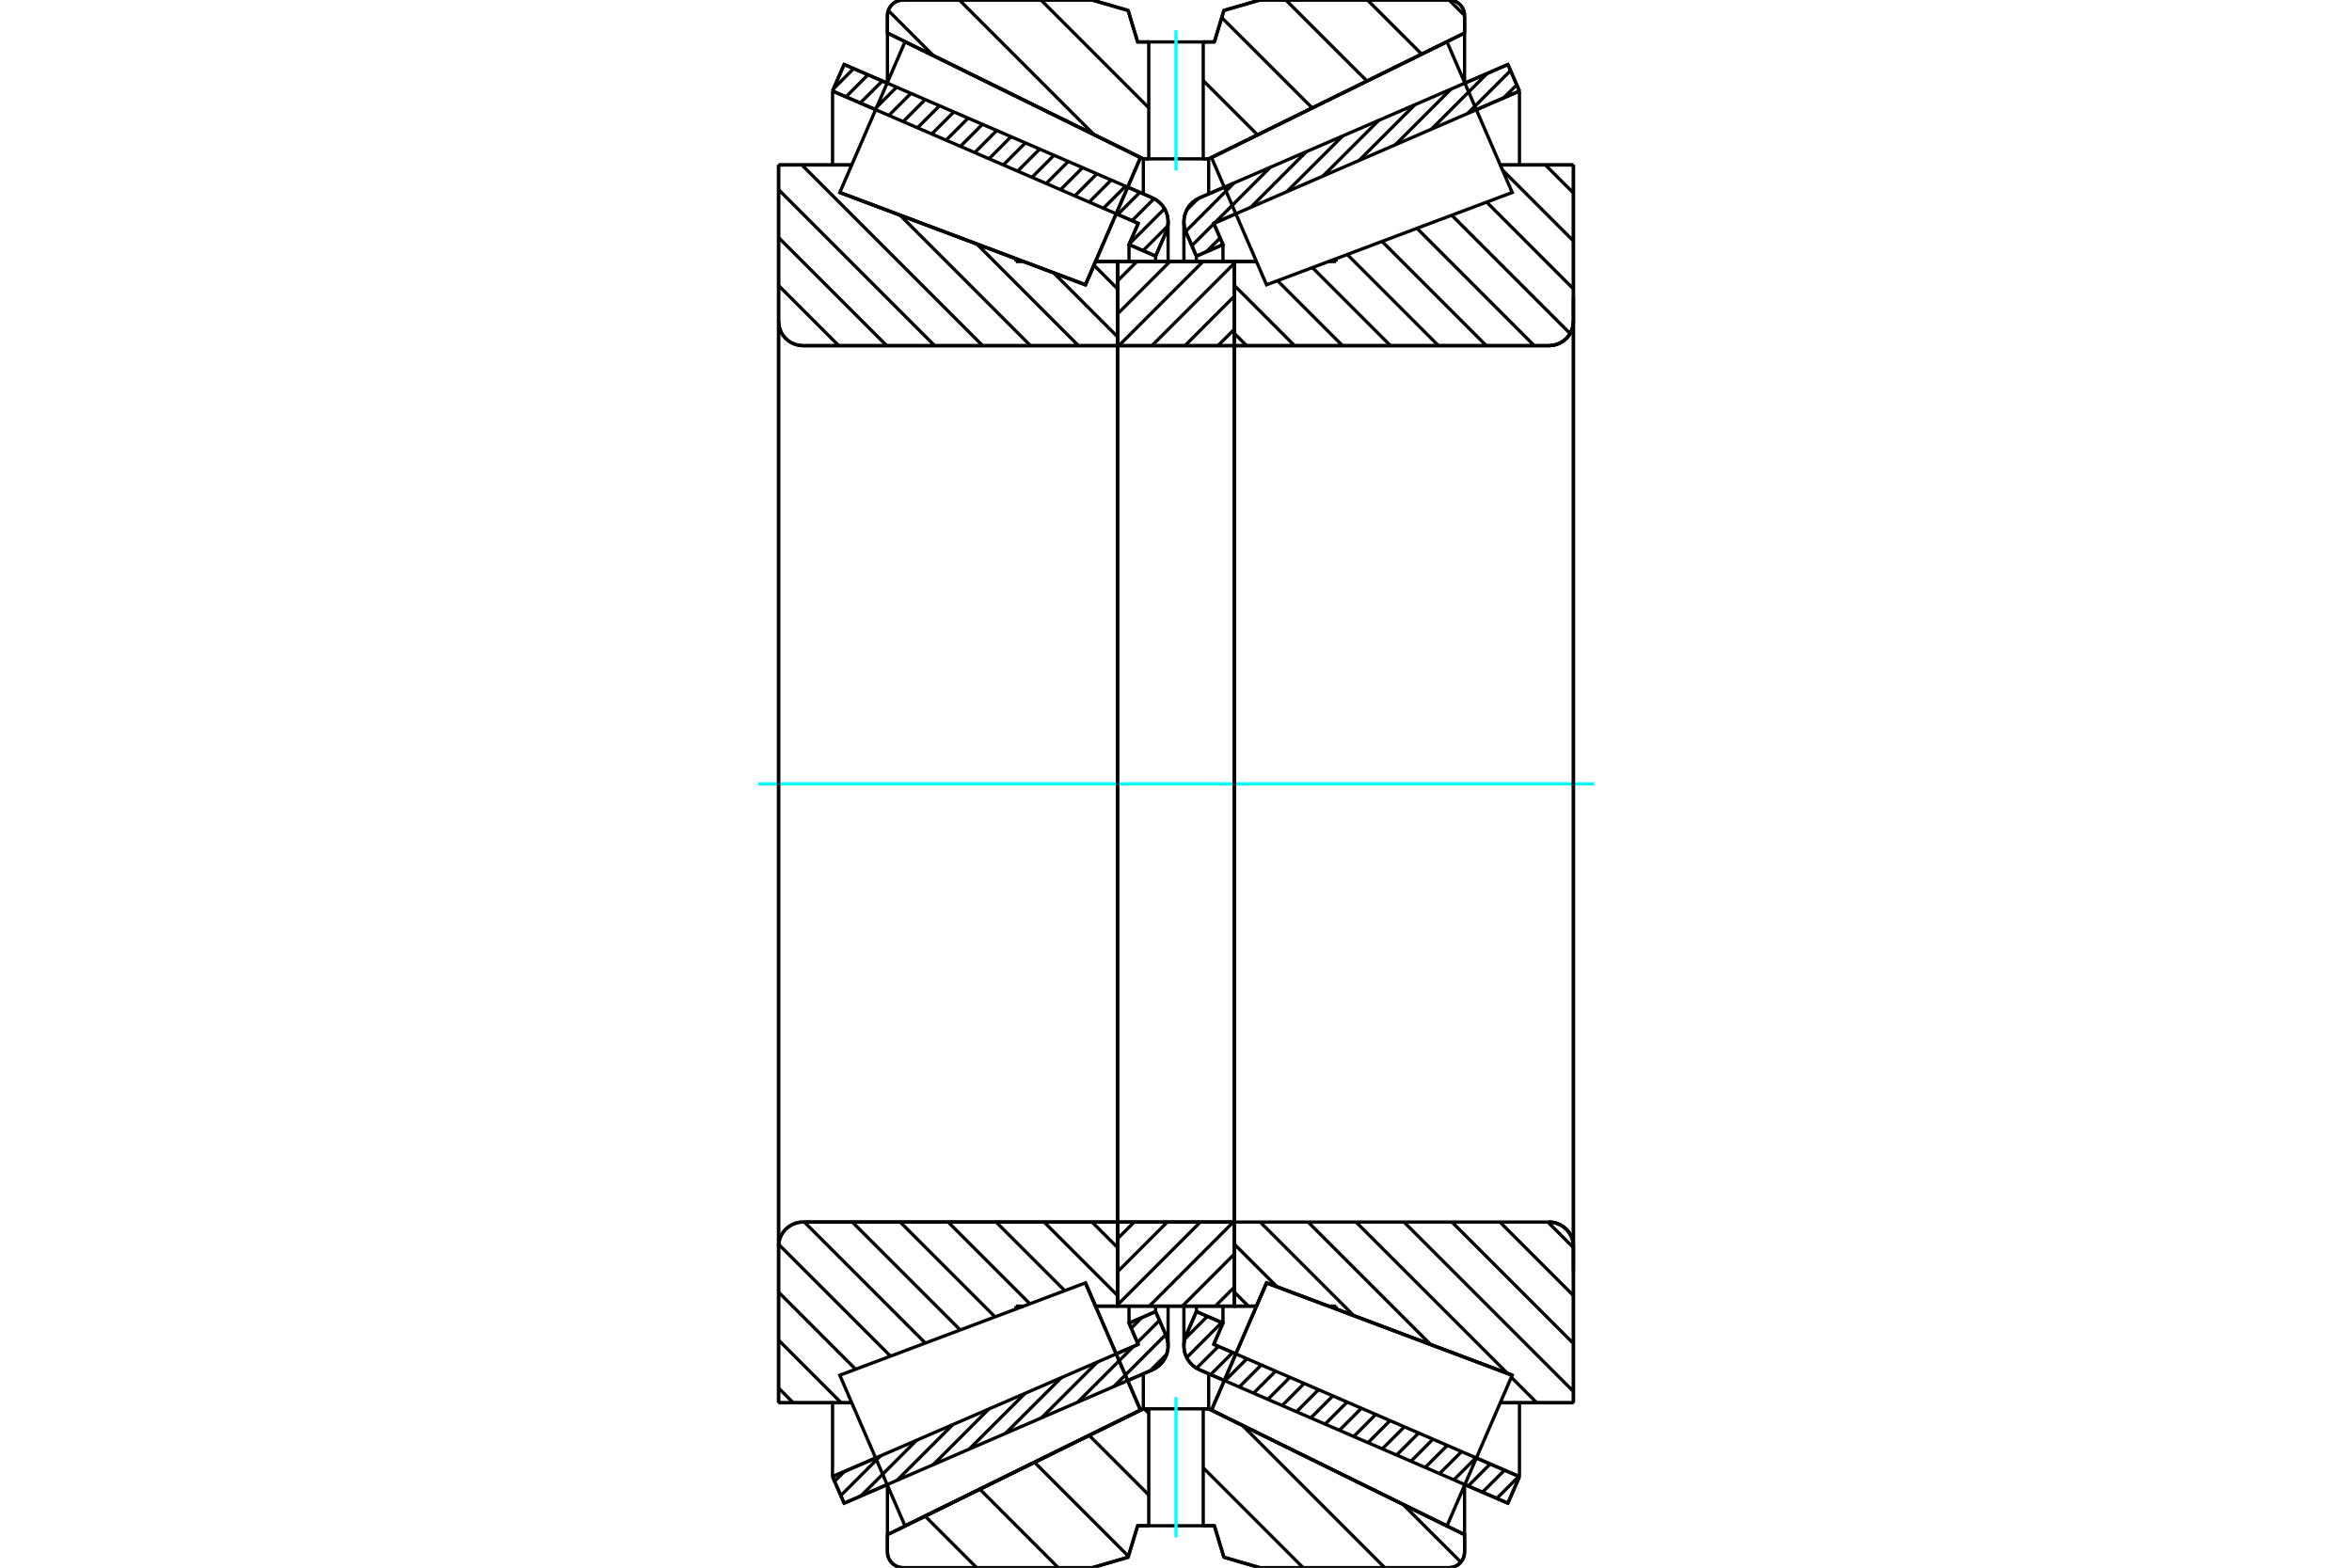 <?xml version="1.0" standalone="no"?>
<!DOCTYPE svg PUBLIC "-//W3C//DTD SVG 1.1//EN"
	"http://www.w3.org/Graphics/SVG/1.1/DTD/svg11.dtd">
<svg xmlns="http://www.w3.org/2000/svg" height="100%" width="100%" viewBox="0 0 36000 24000">
	<rect x="-1800" y="-1200" width="39600" height="26400" style="fill:#FFF"/>
	<g style="fill:none; fill-rule:evenodd" transform="matrix(1 0 0 1 0 0)">
		<g style="fill:none; stroke:#000; stroke-width:50; shape-rendering:geometricPrecision">
			<line x1="18739" y1="21135" x2="18361" y2="20971"/>
			<line x1="23080" y1="23013" x2="22421" y2="22728"/>
			<line x1="23257" y1="22606" x2="23080" y2="23013"/>
			<line x1="22597" y1="22321" x2="23257" y2="22606"/>
			<line x1="18578" y1="20581" x2="18916" y2="20727"/>
			<line x1="18719" y1="20256" x2="18578" y2="20581"/>
			<line x1="18312" y1="20079" x2="18719" y2="20256"/>
			<line x1="18153" y1="20446" x2="18312" y2="20079"/>
			<polyline points="18153,20446 18135,20497 18124,20550 18121,20604 18126,20670 18142,20735 18169,20795 18205,20851 18250,20899 18303,20940 18361,20971"/>
			<line x1="22421" y1="1272" x2="23080" y2="987"/>
			<line x1="18361" y1="3029" x2="18739" y2="2865"/>
			<polyline points="18361,3029 18303,3060 18250,3101 18205,3149 18169,3205 18142,3265 18126,3330 18121,3396 18124,3450 18135,3503 18153,3554"/>
			<line x1="18312" y1="3921" x2="18153" y2="3554"/>
			<line x1="18719" y1="3744" x2="18312" y2="3921"/>
			<line x1="18578" y1="3419" x2="18719" y2="3744"/>
			<line x1="18916" y1="3273" x2="18578" y2="3419"/>
			<line x1="23257" y1="1394" x2="22597" y2="1679"/>
			<line x1="23080" y1="987" x2="23257" y2="1394"/>
			<line x1="18312" y1="19995" x2="18312" y2="20079"/>
			<line x1="18312" y1="3921" x2="18312" y2="4005"/>
			<line x1="18719" y1="19995" x2="18719" y2="20256"/>
			<line x1="18719" y1="3744" x2="18719" y2="4005"/>
			<line x1="23257" y1="21474" x2="23257" y2="22606"/>
			<line x1="23257" y1="1394" x2="23257" y2="2526"/>
			<line x1="18121" y1="19996" x2="18121" y2="20604"/>
			<line x1="18121" y1="3396" x2="18121" y2="4004"/>
			<line x1="13579" y1="22728" x2="12920" y2="23013"/>
			<line x1="17639" y1="20971" x2="17261" y2="21135"/>
			<polyline points="17639,20971 17697,20940 17750,20899 17795,20851 17831,20795 17858,20735 17874,20670 17879,20604 17876,20550 17865,20497 17847,20446"/>
			<line x1="17688" y1="20079" x2="17847" y2="20446"/>
			<line x1="17281" y1="20256" x2="17688" y2="20079"/>
			<line x1="17422" y1="20581" x2="17281" y2="20256"/>
			<line x1="17084" y1="20727" x2="17422" y2="20581"/>
			<line x1="12743" y1="22606" x2="13403" y2="22321"/>
			<line x1="12920" y1="23013" x2="12743" y2="22606"/>
			<line x1="17261" y1="2865" x2="17639" y2="3029"/>
			<line x1="12920" y1="987" x2="13579" y2="1272"/>
			<line x1="12743" y1="1394" x2="12920" y2="987"/>
			<line x1="13403" y1="1679" x2="12743" y2="1394"/>
			<line x1="17422" y1="3419" x2="17084" y2="3273"/>
			<line x1="17281" y1="3744" x2="17422" y2="3419"/>
			<line x1="17688" y1="3921" x2="17281" y2="3744"/>
			<line x1="17847" y1="3554" x2="17688" y2="3921"/>
			<polyline points="17847,3554 17865,3503 17876,3450 17879,3396 17874,3330 17858,3265 17831,3205 17795,3149 17750,3101 17697,3060 17639,3029"/>
			<line x1="17281" y1="4005" x2="17281" y2="3744"/>
			<line x1="17281" y1="20256" x2="17281" y2="19995"/>
			<line x1="12743" y1="2526" x2="12743" y2="1394"/>
			<line x1="12743" y1="22606" x2="12743" y2="21474"/>
			<line x1="17688" y1="4005" x2="17688" y2="3921"/>
			<line x1="17688" y1="20079" x2="17688" y2="19995"/>
			<line x1="17879" y1="4004" x2="17879" y2="3396"/>
			<line x1="17879" y1="20604" x2="17879" y2="19996"/>
			<line x1="20451" y1="4004" x2="20451" y2="3960"/>
			<line x1="20333" y1="4004" x2="20451" y2="4004"/>
			<line x1="18894" y1="4004" x2="19232" y2="4004"/>
			<polyline points="18894,5265 18894,5269 18895,5273 18897,5277 18899,5281 18902,5284 18905,5287 18908,5289 18912,5290 18916,5291 18921,5292"/>
			<line x1="23710" y1="5292" x2="18921" y2="5292"/>
			<polyline points="23710,5292 23768,5287 23825,5273 23879,5251 23929,5220 23974,5182 24012,5138 24043,5088 24065,5034 24079,4977 24083,4918"/>
			<line x1="24083" y1="2525" x2="24083" y2="4918"/>
			<line x1="24083" y1="2525" x2="22963" y2="2525"/>
			<line x1="23146" y1="21053" x2="23146" y2="21053"/>
			<line x1="24083" y1="21475" x2="22964" y2="21475"/>
			<line x1="24083" y1="19082" x2="24083" y2="21475"/>
			<polyline points="24083,19082 24079,19023 24065,18966 24043,18912 24012,18862 23974,18818 23929,18780 23879,18749 23825,18727 23768,18713 23710,18708"/>
			<polyline points="18921,18708 18916,18709 18912,18710 18908,18711 18905,18713 18902,18716 18899,18719 18897,18723 18895,18727 18894,18731 18894,18735"/>
			<line x1="19232" y1="19996" x2="18894" y2="19996"/>
			<line x1="19386" y1="19640" x2="19232" y2="19996"/>
			<line x1="20333" y1="19996" x2="19386" y2="19640"/>
			<line x1="20451" y1="19996" x2="20333" y2="19996"/>
			<line x1="20451" y1="20040" x2="20451" y2="19996"/>
			<line x1="23146" y1="21053" x2="20451" y2="20040"/>
			<line x1="22963" y1="3017" x2="22963" y2="3016"/>
			<line x1="22963" y1="20984" x2="22963" y2="20983"/>
			<polyline points="18894,5265 18894,5269 18895,5273 18897,5277 18899,5281 18902,5284 18905,5287 18908,5289 18912,5290 18916,5291 18921,5292"/>
			<polyline points="18921,18708 18916,18709 18912,18710 18908,18711 18905,18713 18902,18716 18899,18719 18897,18723 18895,18727 18894,18731 18894,18735"/>
			<polyline points="23710,5292 23768,5287 23825,5273 23879,5251 23929,5220 23974,5182 24012,5138 24043,5088 24065,5034 24079,4977 24083,4918"/>
			<polyline points="24083,19082 24079,19023 24065,18966 24043,18912 24012,18862 23974,18818 23929,18780 23879,18749 23825,18727 23768,18713 23710,18708"/>
			<line x1="15549" y1="19996" x2="15549" y2="20040"/>
			<line x1="15667" y1="19996" x2="15549" y2="19996"/>
			<line x1="16614" y1="19640" x2="16614" y2="19640"/>
			<line x1="16768" y1="19996" x2="16614" y2="19640"/>
			<line x1="17106" y1="19996" x2="16768" y2="19996"/>
			<polyline points="17106,18735 17106,18731 17105,18727 17103,18723 17101,18719 17098,18716 17095,18713 17092,18711 17088,18710 17084,18709 17079,18708"/>
			<line x1="12290" y1="18708" x2="17079" y2="18708"/>
			<polyline points="12290,18708 12232,18713 12175,18727 12121,18749 12071,18780 12026,18818 11988,18862 11957,18912 11935,18966 11921,19023 11917,19082"/>
			<line x1="11917" y1="21475" x2="11917" y2="19082"/>
			<line x1="11917" y1="21475" x2="13036" y2="21475"/>
			<line x1="12854" y1="2947" x2="12854" y2="2947"/>
			<line x1="11917" y1="2525" x2="13036" y2="2525"/>
			<line x1="11917" y1="4918" x2="11917" y2="2525"/>
			<polyline points="11917,4918 11921,4977 11935,5034 11957,5088 11988,5138 12026,5182 12071,5220 12121,5251 12175,5273 12232,5287 12290,5292"/>
			<line x1="17079" y1="5292" x2="12290" y2="5292"/>
			<polyline points="17079,5292 17084,5291 17088,5290 17092,5289 17095,5287 17098,5284 17101,5281 17103,5277 17105,5273 17106,5269 17106,5265"/>
			<line x1="16768" y1="4004" x2="17106" y2="4004"/>
			<line x1="16614" y1="4360" x2="16768" y2="4004"/>
			<line x1="15667" y1="4004" x2="16614" y2="4360"/>
			<line x1="15549" y1="4004" x2="15667" y2="4004"/>
			<line x1="15549" y1="3960" x2="15549" y2="4004"/>
			<line x1="12854" y1="2947" x2="15549" y2="3960"/>
			<line x1="13037" y1="20983" x2="13037" y2="20984"/>
			<line x1="13037" y1="3016" x2="13037" y2="3016"/>
			<line x1="11917" y1="19082" x2="11917" y2="4918"/>
			<line x1="16717" y1="0" x2="17267" y2="160"/>
			<line x1="13823" y1="0" x2="16717" y2="0"/>
			<polyline points="13823,0 13786,3 13749,12 13714,26 13682,46 13654,70 13629,99 13609,131 13595,166 13586,202 13583,240"/>
			<line x1="13583" y1="505" x2="13583" y2="240"/>
			<line x1="17500" y1="2432" x2="13583" y2="505"/>
			<line x1="17583" y1="2432" x2="17500" y2="2432"/>
			<line x1="18500" y1="2432" x2="18417" y2="2432"/>
			<line x1="22417" y1="505" x2="18500" y2="2432"/>
			<line x1="22417" y1="240" x2="22417" y2="505"/>
			<polyline points="22417,240 22414,202 22405,166 22391,131 22371,99 22346,70 22318,46 22286,26 22251,12 22214,3 22177,0"/>
			<line x1="19283" y1="0" x2="22177" y2="0"/>
			<line x1="18733" y1="160" x2="19283" y2="0"/>
			<line x1="18587" y1="642" x2="18733" y2="160"/>
			<line x1="18417" y1="642" x2="18587" y2="642"/>
			<line x1="17413" y1="642" x2="17583" y2="642"/>
			<line x1="17267" y1="160" x2="17413" y2="642"/>
			<line x1="17267" y1="23840" x2="16717" y2="24000"/>
			<line x1="17413" y1="23358" x2="17267" y2="23840"/>
			<line x1="18587" y1="23358" x2="18417" y2="23358"/>
			<line x1="17583" y1="23358" x2="17413" y2="23358"/>
			<line x1="18733" y1="23840" x2="18587" y2="23358"/>
			<line x1="19283" y1="24000" x2="18733" y2="23840"/>
			<line x1="22177" y1="24000" x2="19283" y2="24000"/>
			<polyline points="22177,24000 22214,23997 22251,23988 22286,23974 22318,23954 22346,23930 22371,23901 22391,23869 22405,23834 22414,23798 22417,23760"/>
			<line x1="22417" y1="23495" x2="22417" y2="23760"/>
			<line x1="18500" y1="21568" x2="22417" y2="23495"/>
			<line x1="17500" y1="21568" x2="17583" y2="21568"/>
			<line x1="18417" y1="21568" x2="18500" y2="21568"/>
			<line x1="13583" y1="23495" x2="17500" y2="21568"/>
			<line x1="13583" y1="23760" x2="13583" y2="23495"/>
			<polyline points="13583,23760 13586,23798 13595,23834 13609,23869 13629,23901 13654,23930 13682,23954 13714,23974 13749,23988 13786,23997 13823,24000"/>
			<line x1="16717" y1="24000" x2="13823" y2="24000"/>
			<line x1="22417" y1="22738" x2="22417" y2="23495"/>
			<line x1="22417" y1="505" x2="22417" y2="1262"/>
			<line x1="13583" y1="22738" x2="13583" y2="23495"/>
			<line x1="13583" y1="505" x2="13583" y2="1262"/>
			<line x1="17500" y1="21030" x2="17500" y2="21568"/>
			<line x1="17500" y1="2432" x2="17500" y2="2970"/>
			<line x1="18500" y1="21030" x2="18500" y2="21568"/>
			<line x1="18500" y1="2432" x2="18500" y2="2970"/>
			<line x1="17106" y1="18708" x2="18894" y2="18708"/>
			<line x1="17106" y1="19996" x2="17106" y2="18708"/>
			<line x1="18894" y1="19996" x2="17106" y2="19996"/>
			<line x1="18894" y1="18708" x2="18894" y2="19996"/>
			<line x1="18894" y1="5292" x2="17106" y2="5292"/>
			<line x1="18894" y1="4004" x2="18894" y2="5292"/>
			<line x1="17106" y1="4004" x2="18894" y2="4004"/>
			<line x1="17106" y1="5292" x2="17106" y2="4004"/>
			<line x1="18894" y1="5292" x2="18894" y2="18708"/>
			<line x1="17106" y1="5292" x2="17106" y2="18708"/>
		</g>
		<g style="fill:none; stroke:#0FF; stroke-width:50; shape-rendering:geometricPrecision">
			<line x1="11602" y1="12000" x2="24398" y2="12000"/>
		</g>
		<g style="fill:none; stroke:#000; stroke-width:50; shape-rendering:geometricPrecision">
			<line x1="22180" y1="0" x2="22417" y2="237"/>
			<line x1="20930" y1="0" x2="21759" y2="828"/>
			<line x1="19681" y1="0" x2="20922" y2="1240"/>
			<line x1="18700" y1="269" x2="20084" y2="1652"/>
			<line x1="18417" y1="1234" x2="19247" y2="2064"/>
			<line x1="15933" y1="0" x2="17583" y2="1650"/>
			<line x1="14684" y1="0" x2="16744" y2="2060"/>
			<line x1="13597" y1="162" x2="14285" y2="850"/>
			<line x1="21477" y1="23033" x2="22360" y2="23915"/>
			<line x1="19018" y1="21823" x2="21195" y2="24000"/>
			<line x1="17514" y1="21568" x2="17583" y2="21637"/>
			<line x1="18417" y1="22471" x2="19946" y2="24000"/>
			<line x1="16672" y1="21975" x2="17583" y2="22887"/>
			<line x1="15835" y1="22387" x2="17271" y2="23824"/>
			<line x1="14998" y1="22799" x2="16198" y2="24000"/>
			<line x1="14160" y1="23211" x2="14949" y2="24000"/>
			<polyline points="18417,642 18587,642 18733,160 19283,0 22177,0"/>
			<polyline points="22417,240 22414,202 22405,166 22391,131 22371,99 22346,70 22318,46 22286,26 22251,12 22214,3 22177,0"/>
			<polyline points="22417,240 22417,505 18500,2432 18417,2432"/>
			<polyline points="17583,642 17413,642 17267,160 16717,0 13823,0 13786,3 13749,12 13714,26 13682,46 13654,70 13629,99 13609,131 13595,166 13586,202 13583,240 13583,505 17500,2432 17583,2432"/>
			<polyline points="17583,21568 17500,21568 13583,23495 13583,23760 13586,23798 13595,23834 13609,23869 13629,23901 13654,23930 13682,23954 13714,23974 13749,23988 13786,23997 13823,24000 16717,24000 17267,23840 17413,23358 17583,23358"/>
			<polyline points="18417,21568 18500,21568 22417,23495 22417,23760"/>
			<polyline points="22177,24000 22214,23997 22251,23988 22286,23974 22318,23954 22346,23930 22371,23901 22391,23869 22405,23834 22414,23798 22417,23760"/>
			<polyline points="22177,24000 19283,24000 18733,23840 18587,23358 18417,23358"/>
			<line x1="16744" y1="4060" x2="17106" y2="4423"/>
			<line x1="16127" y1="4177" x2="17106" y2="5157"/>
			<line x1="14951" y1="3735" x2="16507" y2="5292"/>
			<line x1="13007" y1="2525" x2="13028" y2="2546"/>
			<line x1="13775" y1="3293" x2="15773" y2="5292"/>
			<line x1="12273" y1="2525" x2="15040" y2="5292"/>
			<line x1="11917" y1="2903" x2="14306" y2="5292"/>
			<line x1="11917" y1="3637" x2="13572" y2="5292"/>
			<line x1="11917" y1="4371" x2="12838" y2="5292"/>
			<line x1="16714" y1="18708" x2="17106" y2="19100"/>
			<line x1="15980" y1="18708" x2="17106" y2="19834"/>
			<line x1="15246" y1="18708" x2="16297" y2="19759"/>
			<line x1="14512" y1="18708" x2="15763" y2="19959"/>
			<line x1="13778" y1="18708" x2="15230" y2="20160"/>
			<line x1="13045" y1="18708" x2="14697" y2="20360"/>
			<line x1="12311" y1="18708" x2="14163" y2="20561"/>
			<line x1="11918" y1="19050" x2="13630" y2="20761"/>
			<line x1="11917" y1="19782" x2="13096" y2="20962"/>
			<line x1="11917" y1="20516" x2="12875" y2="21475"/>
			<line x1="11917" y1="21250" x2="12141" y2="21475"/>
			<polyline points="17106,12000 17106,4004 17106,5265"/>
			<polyline points="17079,5292 17084,5291 17088,5290 17092,5289 17095,5287 17098,5284 17101,5281 17103,5277 17105,5273 17106,5269 17106,5265"/>
			<line x1="17079" y1="5292" x2="12290" y2="5292"/>
			<polyline points="11917,4918 11921,4977 11935,5034 11957,5088 11988,5138 12026,5182 12071,5220 12121,5251 12175,5273 12232,5287 12290,5292"/>
			<line x1="11917" y1="4918" x2="11917" y2="2525"/>
			<line x1="11917" y1="4918" x2="11917" y2="12000"/>
			<line x1="11917" y1="2525" x2="13036" y2="2525"/>
			<line x1="16768" y1="4004" x2="17106" y2="4004"/>
			<line x1="17106" y1="19996" x2="16768" y2="19996"/>
			<line x1="13036" y1="21475" x2="11917" y2="21475"/>
			<line x1="11917" y1="12000" x2="11917" y2="19082"/>
			<line x1="11917" y1="21475" x2="11917" y2="19082"/>
			<polyline points="12290,18708 12232,18713 12175,18727 12121,18749 12071,18780 12026,18818 11988,18862 11957,18912 11935,18966 11921,19023 11917,19082"/>
			<line x1="12290" y1="18708" x2="17079" y2="18708"/>
			<polyline points="17106,18735 17106,18731 17105,18727 17103,18723 17101,18719 17098,18716 17095,18713 17092,18711 17088,18710 17084,18709 17079,18708"/>
			<polyline points="17106,18735 17106,19996 17106,12000"/>
			<line x1="23654" y1="2525" x2="24083" y2="2955"/>
			<line x1="22997" y1="2603" x2="24083" y2="3689"/>
			<line x1="22755" y1="3094" x2="24083" y2="4423"/>
			<line x1="22221" y1="3295" x2="24032" y2="5106"/>
			<line x1="21688" y1="3495" x2="23484" y2="5292"/>
			<line x1="21154" y1="3696" x2="22750" y2="5292"/>
			<line x1="20621" y1="3896" x2="22017" y2="5292"/>
			<line x1="20088" y1="4097" x2="21283" y2="5292"/>
			<line x1="19554" y1="4297" x2="20549" y2="5292"/>
			<line x1="18894" y1="4371" x2="19815" y2="5292"/>
			<line x1="18894" y1="5105" x2="19081" y2="5292"/>
			<line x1="23691" y1="18708" x2="24083" y2="19100"/>
			<line x1="22957" y1="18708" x2="24083" y2="19834"/>
			<line x1="22223" y1="18708" x2="24083" y2="20568"/>
			<line x1="21489" y1="18708" x2="24083" y2="21302"/>
			<line x1="23132" y1="21085" x2="23522" y2="21475"/>
			<line x1="20755" y1="18708" x2="23073" y2="21025"/>
			<line x1="20022" y1="18708" x2="21897" y2="20583"/>
			<line x1="19288" y1="18708" x2="20721" y2="20141"/>
			<line x1="18894" y1="19048" x2="19545" y2="19699"/>
			<line x1="18894" y1="19782" x2="19107" y2="19996"/>
			<polyline points="18894,12000 18894,4004 18894,5265 18894,5269 18895,5273 18897,5277 18899,5281 18902,5284 18905,5287 18908,5289 18912,5290 18916,5291 18921,5292 23710,5292 23768,5287 23825,5273 23879,5251 23929,5220 23974,5182 24012,5138 24043,5088 24065,5034 24079,4977 24083,4918 24083,2525"/>
			<line x1="24083" y1="4918" x2="24083" y2="12000"/>
			<line x1="24083" y1="2525" x2="22963" y2="2525"/>
			<line x1="19232" y1="4004" x2="18894" y2="4004"/>
			<line x1="18894" y1="19996" x2="19232" y2="19996"/>
			<line x1="22964" y1="21475" x2="24083" y2="21475"/>
			<line x1="24083" y1="12000" x2="24083" y2="19082"/>
			<polyline points="24083,21475 24083,19082 24079,19023 24065,18966 24043,18912 24012,18862 23974,18818 23929,18780 23879,18749 23825,18727 23768,18713 23710,18708 18921,18708 18916,18709 18912,18710 18908,18711 18905,18713 18902,18716 18899,18719 18897,18723 18895,18727 18894,18731 18894,18735 18894,19996 18894,12000"/>
			<line x1="18894" y1="19704" x2="18602" y2="19996"/>
			<line x1="18894" y1="19198" x2="18097" y2="19996"/>
			<line x1="18878" y1="18708" x2="17591" y2="19996"/>
			<line x1="18373" y1="18708" x2="17106" y2="19975"/>
			<line x1="17867" y1="18708" x2="17106" y2="19469"/>
			<line x1="17361" y1="18708" x2="17106" y2="18963"/>
			<line x1="18894" y1="5040" x2="18642" y2="5292"/>
			<line x1="18894" y1="4534" x2="18137" y2="5292"/>
			<line x1="18894" y1="4029" x2="17631" y2="5292"/>
			<line x1="18413" y1="4004" x2="17125" y2="5292"/>
			<line x1="17907" y1="4004" x2="17106" y2="4805"/>
			<line x1="17401" y1="4004" x2="17106" y2="4300"/>
			<polyline points="17106,5292 17106,4004 18894,4004 18894,5292 17106,5292"/>
			<polyline points="17106,18708 18894,18708 18894,19996 17106,19996 17106,18708"/>
			<polyline points="18000,23358 18417,23358 18417,21568 17583,21568 17583,23358 18000,23358"/>
		</g>
		<g style="fill:none; stroke:#0FF; stroke-width:50; shape-rendering:geometricPrecision">
			<line x1="18000" y1="23537" x2="18000" y2="21389"/>
		</g>
		<g style="fill:none; stroke:#000; stroke-width:50; shape-rendering:geometricPrecision">
			<polyline points="18000,2432 18417,2432 18417,642 17583,642 17583,2432 18000,2432"/>
		</g>
		<g style="fill:none; stroke:#0FF; stroke-width:50; shape-rendering:geometricPrecision">
			<line x1="18000" y1="2611" x2="18000" y2="463"/>
		</g>
		<g style="fill:none; stroke:#000; stroke-width:50; shape-rendering:geometricPrecision">
			<line x1="24083" y1="19455" x2="24083" y2="4545"/>
			<line x1="18894" y1="18735" x2="18894" y2="5265"/>
			<polyline points="17035,20613 17456,21587 13852,23360 13852,23360"/>
			<polyline points="16614,19640 16614,19640 17035,20613"/>
			<polyline points="17035,3387 16614,4360 12854,2947 12854,2947"/>
			<polyline points="17456,2413 17456,2413 17035,3387"/>
			<polyline points="18965,20613 19386,19640 23146,21053 23146,21053"/>
			<polyline points="18544,21587 18544,21587 18965,20613"/>
			<polyline points="17035,20613 17456,21587 13852,23360 13353,22206 12854,21053 16614,19640 17035,20613"/>
			<polyline points="17035,3387 16614,4360 12854,2947 13353,1794 13852,640 17456,2413 17035,3387"/>
			<polyline points="18965,20613 19386,19640 23146,21053 22647,22206 22148,23360 18544,21587 18965,20613"/>
			<polyline points="18965,3387 18544,2413 22148,640 22647,1794 23146,2947 19386,4360 18965,3387"/>
			<line x1="17859" y1="20730" x2="17603" y2="20987"/>
			<line x1="17841" y1="20434" x2="17050" y2="21226"/>
			<line x1="17747" y1="20215" x2="17409" y2="20552"/>
			<line x1="17349" y1="20613" x2="16497" y2="21465"/>
			<line x1="17478" y1="20170" x2="17315" y2="20333"/>
			<line x1="16796" y1="20852" x2="15943" y2="21705"/>
			<line x1="16243" y1="21092" x2="15390" y2="21944"/>
			<line x1="15690" y1="21331" x2="14837" y2="22183"/>
			<line x1="15136" y1="21570" x2="14284" y2="22423"/>
			<line x1="14583" y1="21810" x2="13731" y2="22662"/>
			<line x1="14030" y1="22049" x2="13178" y2="22901"/>
			<line x1="13477" y1="22288" x2="12869" y2="22896"/>
			<line x1="12924" y1="22528" x2="12774" y2="22677"/>
			<line x1="17874" y1="3459" x2="17496" y2="3837"/>
			<line x1="17825" y1="3194" x2="17285" y2="3734"/>
			<line x1="17664" y1="3041" x2="17328" y2="3378"/>
			<line x1="17446" y1="2946" x2="17109" y2="3283"/>
			<line x1="17227" y1="2851" x2="16890" y2="3188"/>
			<line x1="17008" y1="2756" x2="16671" y2="3094"/>
			<line x1="16789" y1="2661" x2="16452" y2="2999"/>
			<line x1="16570" y1="2567" x2="16233" y2="2904"/>
			<line x1="16351" y1="2472" x2="16014" y2="2809"/>
			<line x1="16132" y1="2377" x2="15795" y2="2715"/>
			<line x1="15913" y1="2282" x2="15576" y2="2620"/>
			<line x1="15694" y1="2188" x2="15357" y2="2525"/>
			<line x1="15475" y1="2093" x2="15138" y2="2430"/>
			<line x1="15256" y1="1998" x2="14919" y2="2336"/>
			<line x1="15037" y1="1903" x2="14700" y2="2241"/>
			<line x1="14818" y1="1809" x2="14481" y2="2146"/>
			<line x1="14599" y1="1714" x2="14262" y2="2051"/>
			<line x1="14380" y1="1619" x2="14043" y2="1956"/>
			<line x1="14161" y1="1524" x2="13824" y2="1862"/>
			<line x1="13942" y1="1430" x2="13605" y2="1767"/>
			<line x1="13723" y1="1335" x2="13386" y2="1672"/>
			<line x1="13504" y1="1240" x2="13167" y2="1577"/>
			<line x1="13285" y1="1145" x2="12948" y2="1483"/>
			<line x1="13066" y1="1050" x2="12759" y2="1358"/>
			<polyline points="12743,1394 12920,987 17639,3029"/>
			<polyline points="17847,3554 17867,3495 17878,3433 17879,3370 17870,3308 17851,3249 17824,3192 17788,3141 17744,3096 17694,3058 17639,3029"/>
			<polyline points="17847,3554 17688,3921 17281,3744 17422,3419 12743,1394"/>
			<polyline points="12743,22606 17422,20581 17281,20256 17688,20079 17847,20446"/>
			<polyline points="17639,20971 17694,20942 17744,20904 17788,20859 17824,20808 17851,20751 17870,20692 17879,20630 17878,20567 17867,20505 17847,20446"/>
			<polyline points="17639,20971 12920,23013 12743,22606"/>
			<line x1="23247" y1="22602" x2="22910" y2="22939"/>
			<line x1="23028" y1="22507" x2="22691" y2="22844"/>
			<line x1="22809" y1="22412" x2="22472" y2="22750"/>
			<line x1="22590" y1="22318" x2="22253" y2="22655"/>
			<line x1="22371" y1="22223" x2="22034" y2="22560"/>
			<line x1="22152" y1="22128" x2="21815" y2="22465"/>
			<line x1="21933" y1="22033" x2="21596" y2="22371"/>
			<line x1="21714" y1="21938" x2="21377" y2="22276"/>
			<line x1="21495" y1="21844" x2="21158" y2="22181"/>
			<line x1="21276" y1="21749" x2="20939" y2="22086"/>
			<line x1="21057" y1="21654" x2="20720" y2="21992"/>
			<line x1="20838" y1="21559" x2="20501" y2="21897"/>
			<line x1="20619" y1="21465" x2="20282" y2="21802"/>
			<line x1="20400" y1="21370" x2="20063" y2="21707"/>
			<line x1="20181" y1="21275" x2="19844" y2="21613"/>
			<line x1="19962" y1="21180" x2="19625" y2="21518"/>
			<line x1="19743" y1="21086" x2="19406" y2="21423"/>
			<line x1="19524" y1="20991" x2="19187" y2="21328"/>
			<line x1="19305" y1="20896" x2="18968" y2="21234"/>
			<line x1="19086" y1="20801" x2="18749" y2="21139"/>
			<line x1="18867" y1="20707" x2="18530" y2="21044"/>
			<line x1="18649" y1="20612" x2="18314" y2="20946"/>
			<line x1="18699" y1="20247" x2="18163" y2="20784"/>
			<line x1="18480" y1="20152" x2="18135" y2="20498"/>
			<line x1="23215" y1="1299" x2="23016" y2="1498"/>
			<line x1="23121" y1="1080" x2="22463" y2="1738"/>
			<line x1="22762" y1="1125" x2="21910" y2="1977"/>
			<line x1="22209" y1="1364" x2="21357" y2="2216"/>
			<line x1="21656" y1="1603" x2="20803" y2="2456"/>
			<line x1="21103" y1="1843" x2="20250" y2="2695"/>
			<line x1="20550" y1="2082" x2="19697" y2="2934"/>
			<line x1="19996" y1="2321" x2="19144" y2="3174"/>
			<line x1="18675" y1="3643" x2="18462" y2="3856"/>
			<line x1="19443" y1="2561" x2="18591" y2="3413"/>
			<line x1="18580" y1="3424" x2="18243" y2="3761"/>
			<line x1="18890" y1="2800" x2="18149" y2="3542"/>
			<line x1="18335" y1="3042" x2="18166" y2="3211"/>
			<polyline points="23257,1394 23080,987 18361,3029 18306,3058 18256,3096 18212,3141 18176,3192 18149,3249 18130,3308 18121,3370 18122,3433 18133,3495 18153,3554 18312,3921 18719,3744 18578,3419 23257,1394"/>
			<polyline points="23257,22606 18578,20581 18719,20256 18312,20079 18153,20446 18133,20505 18122,20567 18121,20630 18130,20692 18149,20751 18176,20808 18212,20859 18256,20904 18306,20942 18361,20971 23080,23013 23257,22606"/>
		</g>
	</g>
</svg>
